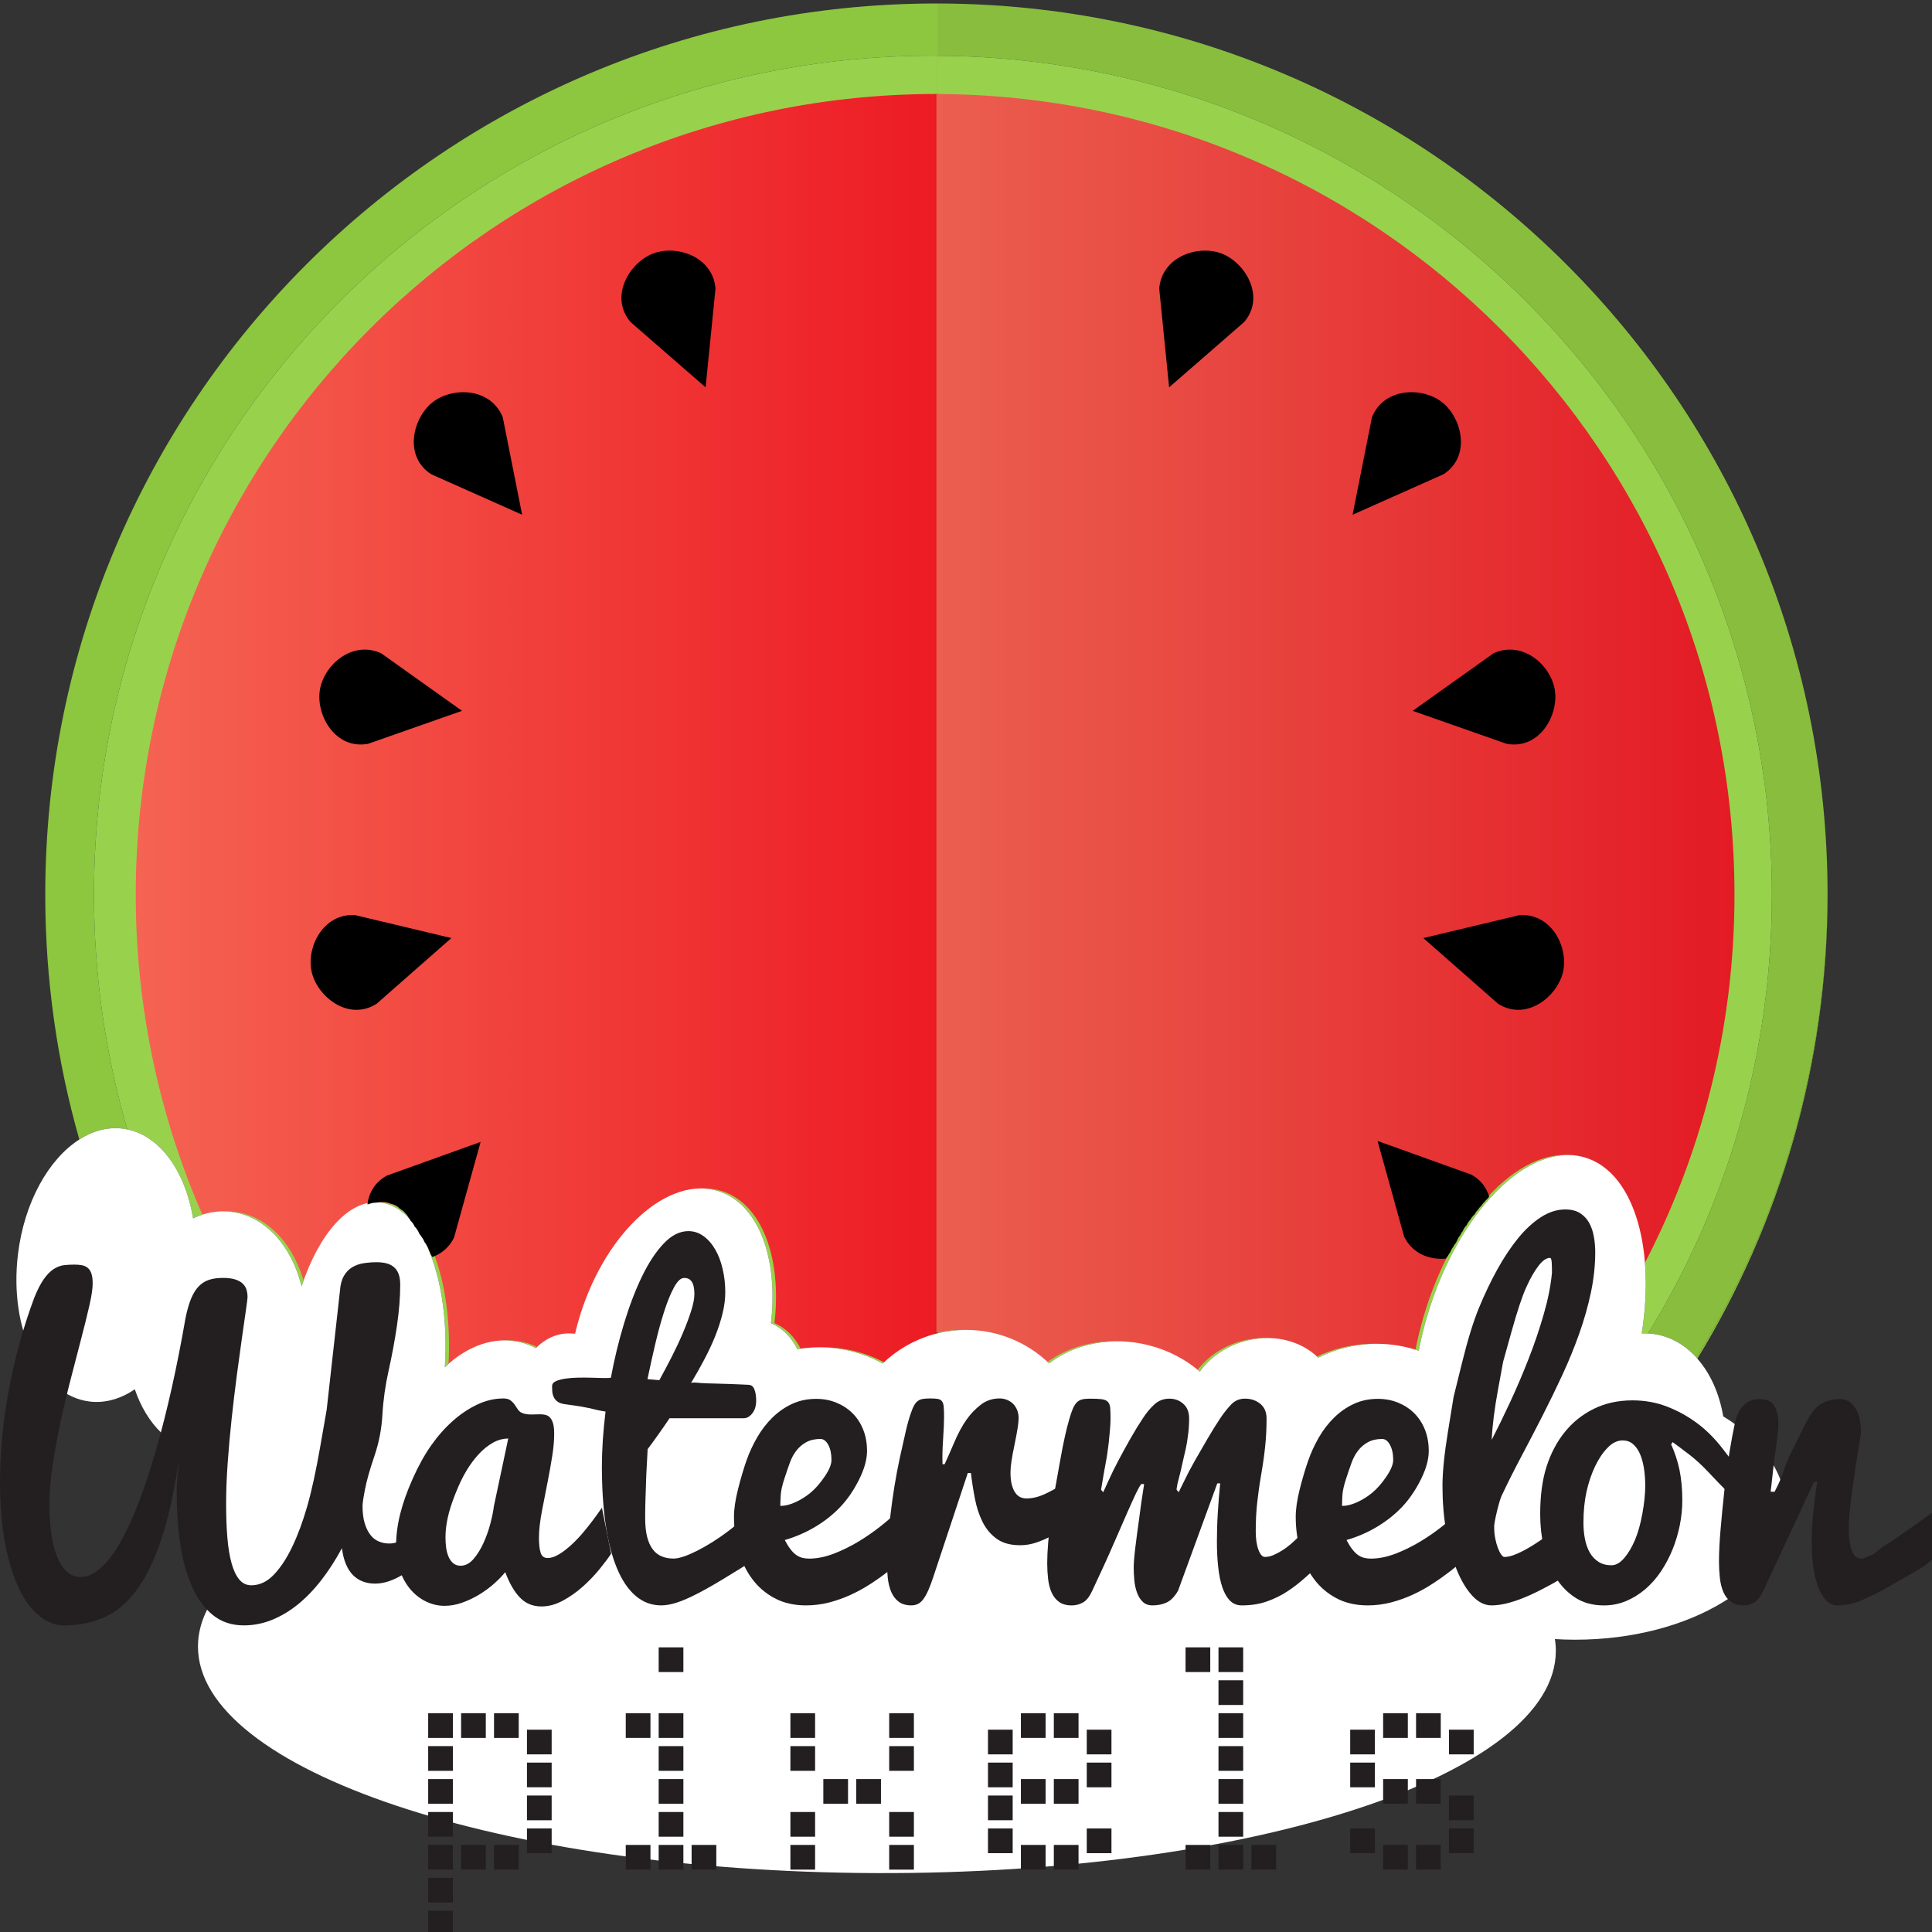 <?xml version="1.0" encoding="utf-8"?>
<!-- Generator: Adobe Illustrator 16.0.0, SVG Export Plug-In . SVG Version: 6.00 Build 0)  -->
<!DOCTYPE svg PUBLIC "-//W3C//DTD SVG 1.1//EN" "http://www.w3.org/Graphics/SVG/1.1/DTD/svg11.dtd">
<svg version="1.1" id="Calque_1" xmlns:x="http://ns.adobe.com/Extensibility/1.0/" xmlns:i="http://ns.adobe.com/AdobeIllustrator/10.0/" xmlns:graph="http://ns.adobe.com/Graphs/1.0/"
	 xmlns="http://www.w3.org/2000/svg" xmlns:xlink="http://www.w3.org/1999/xlink" x="0px" y="0px" width="555px" height="555px"
	 viewBox="0 0 555 555" enable-background="new 0 0 555 555" xml:space="preserve">
<rect x="0" y="0" width="555" height="555" fill="#333333" stroke="none"/>
<g>
	<path fill="#8DC63F" d="M487.604,390.281C511.324,351.456,525,305.826,525,257c0-0.083-0.004-0.167-0.004-0.25
		c-0.047,48.85-13.809,94.479-37.632,133.271C487.443,390.107,487.525,390.191,487.604,390.281z"/>
	<path fill="#8DC63F" d="M35.183,324.198c0.47,0.058,0.934,0.137,1.393,0.23C30.351,303.029,27,280.408,27,257
		C27,123.899,134.898,16,268,16c0.501,0,0.999,0.016,1.5,0.019V1.006C269.333,1.006,269.167,1,269,1C127.613,1,13,115.615,13,257
		c0,24.393,3.414,47.982,9.785,70.331C26.671,324.852,30.9,323.684,35.183,324.198z"/>
	<path fill="#98D24D" d="M268,16C134.898,16,27,123.899,27,257c0,23.408,3.35,46.027,9.574,67.428
		c9.553,1.973,16.654,12.146,18.896,25.551c0.588-0.276,1.182-0.53,1.783-0.752c2.933-1.08,6.017-1.498,9.14-1.123
		c9.788,1.176,17.362,9.783,20.25,21.392c4.956-14.968,13.402-24.819,22.191-24.119c12.24,0.974,20.586,22.046,18.952,47.387
		c6.399-6.149,14.348-9.067,21.908-7.143c1.493,0.383,2.904,0.942,4.236,1.651c2.554-2.636,5.896-4.246,9.566-4.246
		c0.574,0,1.14,0.05,1.697,0.125c0.441-1.881,0.953-3.773,1.557-5.678c7.613-24.027,25.368-39.839,39.652-35.313
		c11.506,3.647,17.247,19.376,15.069,37.911c3.223,1.385,5.908,4.063,7.596,7.505c3.565-0.616,7.279-0.73,11.058-0.263
		c4.87,0.606,9.398,2.131,13.451,4.361c4.002-3.854,8.93-6.747,14.421-8.316V28.555c0.418,0.024,0.84,0.096,1.256,0.217V27
		c0.082,0,0.162,0.003,0.244,0.003V16.02C268.999,16.017,268.501,16,268,16z"/>
	<linearGradient id="SVGID_1_" gradientUnits="userSpaceOnUse" x1="288.256" y1="205.011" x2="288.5" y2="205.011">
		<stop  offset="0" style="stop-color:#ED1B24"/>
		<stop  offset="1" style="stop-color:#F56352"/>
	</linearGradient>
	<path display="none" fill="url(#SVGID_1_)" d="M288.256,27v356.021c0.081-0.02,0.163-0.037,0.244-0.057V27.003
		C288.418,27.003,288.337,27,288.256,27z"/>
	<path opacity="0.2" fill="#231F20" enable-background="new    " d="M524.996,256.75c0-0.083,0.004-0.167,0.004-0.25
		C525,115.392,410.607,1,269.5,1v0.006C410.571,1.276,524.86,115.647,524.996,256.75z"/>
	<path fill="#8DC63F" d="M509,257c0,46.216-13.02,89.387-35.574,126.063c0.685,0.035,1.364,0.1,2.049,0.211
		c4.615,0.759,8.657,3.173,11.893,6.744c23.822-38.789,37.585-84.422,37.632-133.271C524.86,115.647,410.571,1.276,269.5,1.006
		V16.02C401.908,16.828,509,124.401,509,257z"/>
	<path fill="#98D24D" d="M269.5,16.02v10.983v355.965c2.568-0.61,5.244-0.942,8-0.942c9.271,0,17.68,3.664,23.879,9.613
		c7.387-5.66,17.998-7.91,28.688-5.18c5.653,1.441,10.615,4.105,14.602,7.551c2.768-3.814,6.959-6.912,12.104-8.52
		c8.302-2.588,16.758-0.563,21.902,4.521c5.063-2.547,10.772-3.988,16.826-3.988c4.225,0,8.277,0.709,12.066,1.996
		c0.599-3.104,1.346-6.25,2.266-9.42c8.768-30.201,29.069-50.855,45.35-46.132c10.33,2.998,16.55,15.505,17.479,31.956
		c0.327,5.797-0.004,12.081-1.043,18.614c0.603-0.022,1.205-0.013,1.81,0.021C495.98,346.389,509,303.217,509,257
		C509,124.401,401.908,16.828,269.5,16.02z"/>
	<g>
		
			<linearGradient id="SVGID_2_" gradientUnits="userSpaceOnUse" x1="-1605.535" y1="234.455" x2="-1835.535" y2="234.455" gradientTransform="matrix(-1 0 0 -1 -1337.279 444.961)">
			<stop  offset="0" style="stop-color:#F56352"/>
			<stop  offset="1" style="stop-color:#ED1B24"/>
		</linearGradient>
		<path fill="url(#SVGID_2_)" d="M268.5,27.003v355.965c2.568-0.61,5.244-0.942,8-0.942c9.271,0,17.68,3.664,23.879,9.613
			c7.387-5.66,17.998-7.91,28.688-5.18c5.653,1.441,10.615,4.105,14.602,7.551c2.768-3.814,6.959-6.912,12.104-8.52
			c8.302-2.588,16.758-0.563,21.902,4.521c5.063-2.547,10.772-3.988,16.826-3.988c4.225,0,8.277,0.709,12.066,1.996
			c0.599-3.104,1.346-6.25,2.266-9.42c8.768-30.201,29.069-50.855,45.35-46.132c10.33,2.998,16.55,15.505,17.479,31.956
			c16.972-32.066,26.597-68.619,26.597-107.427C498.256,130.057,395.411,27.135,268.5,27.003z"/>
		
			<linearGradient id="SVGID_3_" gradientUnits="userSpaceOnUse" x1="-1041.721" y1="235.079" x2="-811.722" y2="235.079" gradientTransform="matrix(1 0 0 -1 1080.721 444.961)">
			<stop  offset="0.005" style="stop-color:#F56352"/>
			<stop  offset="1" style="stop-color:#ED1B24"/>
		</linearGradient>
		<path fill="url(#SVGID_3_)" d="M39,257c0,32.802,6.881,63.99,19.255,92.227c2.933-1.08,6.017-1.498,9.14-1.121
			c9.788,1.174,17.362,9.783,20.25,21.391c4.956-14.969,13.402-24.819,22.191-24.121c12.24,0.977,20.586,22.048,18.952,47.389
			c6.399-6.15,14.348-9.068,21.908-7.143c1.493,0.383,2.904,0.943,4.236,1.652c2.554-2.637,5.896-4.248,9.566-4.248
			c0.574,0,1.14,0.051,1.697,0.127c0.441-1.883,0.953-3.774,1.557-5.678c7.614-24.029,25.368-39.84,39.652-35.313
			c11.506,3.646,17.247,19.376,15.069,37.912c3.223,1.384,5.908,4.062,7.596,7.504c3.565-0.616,7.279-0.73,11.058-0.262
			c4.87,0.605,9.398,2.129,13.451,4.36c4.002-3.854,8.93-6.747,14.421-8.315V27C141.975,27,39,129.975,39,257z"/>
	</g>
	<g opacity="0.1">
		<path opacity="0.5" fill="#231F20" enable-background="new    " d="M269.5,1.006V16.02C401.908,16.828,509,124.401,509,257
			c0,46.216-13.02,89.387-35.574,126.063c0.685,0.035,1.364,0.1,2.049,0.211c4.615,0.759,8.657,3.173,11.893,6.744
			c23.822-38.789,37.585-84.422,37.632-133.271C524.86,115.647,410.571,1.276,269.5,1.006z"/>
		<path opacity="0.5" fill="#231F20" enable-background="new    " d="M268.5,27.003v355.965c2.568-0.61,5.244-0.942,8-0.942
			c9.271,0,17.68,3.664,23.879,9.613c7.387-5.66,17.998-7.91,28.688-5.18c5.653,1.441,10.615,4.105,14.602,7.551
			c2.768-3.814,6.959-6.912,12.104-8.52c8.302-2.588,16.758-0.563,21.902,4.521c5.063-2.547,10.772-3.988,16.826-3.988
			c4.225,0,8.277,0.709,12.066,1.996c0.599-3.104,1.346-6.25,2.266-9.42c8.768-30.201,29.069-50.855,45.35-46.132
			c10.33,2.998,16.55,15.505,17.479,31.956c16.972-32.066,26.597-68.619,26.597-107.427
			C498.256,130.057,395.411,27.135,268.5,27.003z"/>
	</g>
	<path fill="#FFFFFF" d="M487.364,390.021c-3.232-3.572-7.274-5.986-11.893-6.744c-0.685-0.112-1.364-0.176-2.049-0.213
		c-0.604-0.032-1.207-0.047-1.81-0.021c1.039-6.535,1.37-12.819,1.043-18.616c-0.933-16.451-7.147-28.957-17.479-31.955
		c-16.277-4.728-36.583,15.93-45.35,46.131c-0.92,3.17-1.667,6.315-2.267,9.42c-3.789-1.287-7.845-1.996-12.066-1.996
		c-6.055,0-11.766,1.441-16.825,3.988c-5.146-5.088-13.604-7.109-21.901-4.521c-5.146,1.604-9.341,4.702-12.105,8.52
		c-3.982-3.443-8.944-6.105-14.6-7.551c-10.688-2.73-21.303-0.48-28.688,5.18c-6.199-5.949-14.606-9.613-23.88-9.613
		c-2.755,0-5.432,0.332-7.999,0.943c-0.081,0.02-0.163,0.036-0.244,0.057c-0.422,0.104-0.84,0.218-1.256,0.337
		c-5.491,1.569-10.419,4.463-14.421,8.315c-4.053-2.23-8.581-3.755-13.451-4.361c-3.777-0.471-7.492-0.354-11.058,0.265
		c-1.688-3.444-4.373-6.12-7.596-7.506c2.178-18.534-3.563-34.265-15.069-37.91c-14.285-4.526-32.038,11.281-39.652,35.312
		c-0.604,1.901-1.114,3.797-1.557,5.679c-0.558-0.074-1.123-0.126-1.697-0.126c-3.67,0-7.013,1.611-9.566,4.246
		c-1.332-0.709-2.743-1.271-4.236-1.649c-7.562-1.93-15.509,0.988-21.908,7.142c1.635-25.342-6.712-46.414-18.952-47.388
		c-8.79-0.7-17.235,9.151-22.191,24.121c-2.888-11.606-10.462-20.218-20.25-21.394c-3.124-0.375-6.207,0.043-9.14,1.123
		c-0.603,0.222-1.195,0.478-1.783,0.752c-2.243-13.402-9.345-23.577-18.896-25.551c-0.458-0.095-0.923-0.174-1.393-0.229
		c-4.282-0.517-8.512,0.651-12.396,3.136c-8.802,5.621-15.826,18.008-17.632,33.024c-2.602,21.651,6.624,40.566,20.606,42.248
		c4.494,0.54,8.93-0.772,12.97-3.516c3.387,10.012,10.45,17.212,19.341,18.28c0.153,0.02,0.307,0.022,0.458,0.039
		c-0.165,0.561-0.32,1.127-0.467,1.698c-3.583,14.062-0.373,27.712,7.267,35.086c-5.47,5.913-8.433,12.195-8.457,18.717
		c-0.121,35.601,87.1,64.776,194.813,65.158c107.708,0.383,195.132-28.174,195.253-63.775c0.006-1.156-0.088-2.307-0.266-3.446
		c1.918,0.114,3.858,0.178,5.824,0.178c33.414,0,60.5-16.789,60.5-37.5c0-10.433-6.876-19.862-17.966-26.661
		c-1.111-6.581-3.718-12.36-7.432-16.582C487.525,390.191,487.443,390.107,487.364,390.021z"/>
	<path fill="#231F20" d="M268,27"/>
</g>
<g>
	<g>
		<path d="M181.11,92.49l21.583,18.779l2.85-28.404c-0.803-9.229-11.291-12.662-18.045-9.991
			C180.756,75.531,174.985,85.224,181.11,92.49z"/>
		<path d="M105.747,213.672l26.975-9.473l-23.247-16.546c-8.438-3.825-16.617,3.582-17.618,10.757
			C90.815,205.604,96.405,215.401,105.747,213.672z"/>
		<path d="M108.192,288.348l21.475-18.875l-27.768-6.619c-9.244-0.432-14.052,9.501-12.314,16.552
			C91.332,286.443,100.177,293.447,108.192,288.348z"/>
		<path d="M123.862,136.229l26.13,11.64l-5.568-28.018c-3.486-8.577-14.531-8.78-20.208-4.253
			C118.555,120.119,115.889,131.076,123.862,136.229z"/>
		<path d="M111.145,337.706c-3.498,1.908-5.188,4.98-5.593,8.266c0.115-0.026,0.247-0.029,0.367-0.048
			c0.6-0.277,1.3-0.438,2.102-0.445c0.198-0.026,0.396-0.053,0.605-0.063c0.395-0.097,0.818-0.15,1.279-0.15
			c0.862,0,1.605,0.183,2.236,0.492c1.075,0.167,1.918,0.645,2.555,1.302c0.163,0.104,0.31,0.228,0.458,0.35
			c0.488,0.285,0.917,0.635,1.251,1.06c0.395,0.372,0.718,0.807,0.962,1.287c0.244,0.288,0.442,0.607,0.611,0.944
			c0.502,0.467,0.882,1.037,1.142,1.664c0.222,0.213,0.429,0.438,0.599,0.69c0.307,0.402,0.546,0.853,0.719,1.332
			c0.031,0.05,0.064,0.099,0.094,0.148c0.253,0.271,0.47,0.569,0.652,0.892c0.333,0.416,0.592,0.886,0.774,1.388
			c0.236,0.279,0.451,0.574,0.613,0.902c0.298,0.429,0.499,0.914,0.652,1.416c0.134,0.253,0.249,0.518,0.339,0.792
			c0.109,0.193,0.209,0.395,0.288,0.604c0.131,0.183,0.25,0.369,0.355,0.566c2.545-0.915,4.795-2.679,6.213-5.542l7.648-27.519
			L111.145,337.706z"/>
		<path display="none" d="M157.593,382.117l23.319-16.568l0.06,28.561c-1.698,9.088-12.473,11.49-18.926,8.174
			C155.579,398.979,150.794,388.766,157.593,382.117z"/>
		<path d="M423.604,348.822c0.229-0.443,0.522-0.854,0.887-1.207c0.045-0.053,0.084-0.107,0.131-0.16
			c0.227-0.365,0.501-0.701,0.827-0.994c0.042-0.046,0.079-0.096,0.124-0.138c0.247-0.395,0.527-0.767,0.894-1.069
			c0.233-0.32,0.506-0.613,0.819-0.867c0.147-0.224,0.318-0.432,0.508-0.623c-0.743-2.529-2.347-4.812-5.146-6.336l-26.922-9.671
			l7.647,27.517c2.437,4.918,7.297,6.685,11.961,6.291c0.161-0.272,0.354-0.526,0.588-0.755c0.153-0.348,0.37-0.657,0.608-0.953
			c0.039-0.076,0.076-0.152,0.119-0.226c0.182-0.485,0.425-0.943,0.748-1.349c0.188-0.393,0.42-0.765,0.713-1.091
			c0.054-0.08,0.108-0.158,0.166-0.236c0.094-0.232,0.201-0.462,0.328-0.679c0.203-0.488,0.453-0.955,0.804-1.352
			c0.206-0.455,0.46-0.888,0.794-1.262c0.25-0.64,0.626-1.225,1.124-1.7c0.233-0.589,0.591-1.114,1.039-1.563
			c0.202-0.39,0.456-0.749,0.76-1.068C423.263,349.146,423.436,348.986,423.604,348.822z"/>
	</g>
</g>
<g>
	<g>
		<path d="M432.795,213.672l-26.977-9.472l23.249-16.546c8.438-3.825,16.615,3.582,17.615,10.757
			C447.727,205.604,442.137,215.401,432.795,213.672z"/>
		<path d="M430.35,288.348l-21.475-18.875l27.768-6.619c9.244-0.432,14.054,9.501,12.313,16.552
			C447.21,286.443,438.364,293.447,430.35,288.348z"/>
		<path d="M414.68,136.229l-26.129,11.64l5.566-28.018c3.484-8.577,14.531-8.78,20.208-4.253
			C419.986,120.119,422.651,131.076,414.68,136.229z"/>
		<path display="none" d="M427.114,337.426l-26.923-9.672l7.647,27.518c4.104,8.295,15.125,7.684,20.438,2.746
			C433.602,353.096,435.442,341.969,427.114,337.426z"/>
		<path display="none" d="M380.948,382.117l-23.318-16.568l-0.062,28.561c1.697,9.088,12.475,11.49,18.927,8.174
			C382.963,398.979,387.747,388.766,380.948,382.117z"/>
		<path d="M357.432,92.49l-21.582,18.779L333,82.865c0.803-9.229,11.289-12.662,18.045-9.991
			C357.784,75.531,363.557,85.224,357.432,92.49z"/>
	</g>
</g>
<g>
	<path fill="#231F20" d="M26.622,368.757c0,1.386-0.301,3.427-0.91,6.127c-0.614,2.704-1.377,5.828-2.303,9.358
		c-0.928,3.537-1.928,7.379-2.992,11.525c-1.076,4.143-2.075,8.353-2.999,12.618c-0.922,4.269-1.692,8.468-2.297,12.588
		c-0.614,4.126-0.919,7.958-0.919,11.494c0,2.887,0.174,5.578,0.523,8.077c0.349,2.501,0.898,4.676,1.635,6.524
		c0.746,1.849,1.667,3.296,2.778,4.355c1.107,1.062,2.423,1.588,3.939,1.588c1.516,0,2.988-0.49,4.407-1.469
		c1.431-0.977,2.806-2.316,4.136-4.025c1.338-1.707,2.612-3.739,3.832-6.097c1.227-2.358,2.399-4.913,3.528-7.659
		c1.127-2.745,2.191-5.633,3.191-8.666c0.999-3.027,1.942-6.089,2.828-9.179c3.105-10.902,5.867-23.289,8.275-37.158
		c0.442-2.238,0.971-4.108,1.589-5.615c0.612-1.498,1.352-2.705,2.21-3.6c0.856-0.895,1.854-1.523,2.99-1.892
		c1.139-0.364,2.447-0.548,3.945-0.548c1.407,0,2.567,0.137,3.476,0.421c0.902,0.276,1.627,0.657,2.162,1.14
		c0.533,0.479,0.914,1.061,1.137,1.737c0.225,0.683,0.33,1.44,0.33,2.28c0,0.277-0.146,1.451-0.439,3.507
		c-0.298,2.063-0.678,4.702-1.138,7.922c-0.463,3.223-0.962,6.866-1.498,10.946c-0.54,4.076-1.039,8.27-1.501,12.566
		c-0.46,4.299-0.842,8.55-1.139,12.748c-0.294,4.197-0.442,8.059-0.442,11.578c0,3.599,0.125,6.852,0.36,9.748
		c0.237,2.895,0.646,5.37,1.218,7.411c0.567,2.036,1.312,3.601,2.233,4.675c0.918,1.083,2.067,1.622,3.428,1.622
		c2.355,0,4.497-1.003,6.43-2.997c1.931-2.007,3.701-4.666,5.3-8.016c1.607-3.334,3.039-7.204,4.309-11.607
		c1.271-4.396,2.526-10.134,3.758-17.213c1.237-7.079,1.854-10.611,1.853-10.606c0,0,0.431-3.854,1.29-11.564
		c0.862-7.714,1.454-12.998,1.774-15.861c0.318-2.856,0.571-5.103,0.748-6.725c0.124-1.769,0.501-3.188,1.117-4.265
		c0.623-1.072,1.417-1.904,2.385-2.494c0.965-0.588,2.063-0.979,3.287-1.168c1.228-0.19,2.482-0.291,3.768-0.291
		c1.01,0,1.922,0.104,2.744,0.307c0.818,0.199,1.538,0.553,2.141,1.046c0.61,0.493,1.07,1.153,1.389,1.979
		c0.32,0.826,0.483,1.881,0.483,3.162c0,3.553-0.315,7.461-0.938,11.729c-0.629,4.266-1.424,8.55-2.381,12.851
		c-0.962,4.301-1.558,8.521-1.793,12.668c-0.229,4.144-0.998,8.137-2.318,11.985c-1.313,3.849-2.202,7.004-2.679,9.463
		c-0.479,2.464-0.716,4.087-0.716,4.87c0,1.915,0.206,3.554,0.614,4.896c0.4,1.354,0.946,2.471,1.631,3.353
		c0.687,0.888,1.496,1.527,2.445,1.916c0.941,0.396,1.949,0.585,3.021,0.585c1.074,0,2.17-0.268,3.3-0.805
		c1.126-0.542,2.208-1.288,3.244-2.252c1.035-0.96,1.99-2.109,2.854-3.451c0.875-1.338,1.608-2.829,2.192-4.466l0.944,12.313
		c-2.735,3.155-5.561,5.645-8.458,7.459c-2.909,1.814-5.633,2.721-8.182,2.721c-1.229,0-2.366-0.188-3.441-0.582
		c-1.067-0.384-2.019-0.992-2.847-1.802c-0.827-0.819-1.523-1.88-2.076-3.176c-0.546-1.3-0.937-2.837-1.161-4.62
		c-1.841,3.407-3.82,6.479-5.937,9.196c-2.119,2.73-4.37,5.053-6.741,6.978c-2.376,1.92-4.867,3.397-7.461,4.441
		c-2.602,1.043-5.283,1.563-8.042,1.563c-3.5,0-6.478-1.001-8.93-2.995c-2.446-2.006-4.439-4.72-5.969-8.158
		c-1.526-3.441-2.642-7.479-3.345-12.123c-0.7-4.641-1.047-9.578-1.047-14.813c0-1.921,0.092-3.725,0.277-5.396
		c0.185-1.686,0.33-3.185,0.447-4.502c-1.337,9.118-3.008,16.745-5.022,22.884c-2.019,6.146-4.385,11.071-7.103,14.795
		c-2.722,3.719-5.823,6.362-9.316,7.945c-3.498,1.579-7.371,2.367-11.621,2.367c-2.444,0-4.771-0.867-6.992-2.612
		c-2.22-1.737-4.171-4.324-5.855-7.763c-1.681-3.438-3.033-7.75-4.047-12.928C0.51,438.447,0,432.401,0,425.482
		c0-4.24,0.224-8.591,0.666-13.049c0.439-4.46,1.082-8.928,1.915-13.406c0.832-4.479,1.855-8.922,3.078-13.316
		c1.218-4.402,2.604-8.679,4.156-12.841c0.925-2.316,1.851-4.13,2.777-5.429c0.924-1.299,1.863-2.262,2.828-2.879
		c0.961-0.621,1.933-0.992,2.907-1.111c0.982-0.115,1.972-0.176,2.97-0.176c0.815,0,1.556,0.061,2.221,0.176
		c0.665,0.126,1.23,0.38,1.69,0.768c0.461,0.387,0.814,0.934,1.055,1.645C26.505,366.575,26.622,367.54,26.622,368.757z"/>
	<path fill="#231F20" d="M175.564,446.313c-0.852,1.293-1.994,2.81-3.413,4.548c-1.423,1.737-3.025,3.397-4.798,4.975
		c-1.774,1.574-3.687,2.918-5.716,4.006c-2.035,1.094-4.066,1.636-6.1,1.636c-2.458,0-4.51-0.839-6.146-2.521
		c-1.64-1.679-3.057-4.129-4.25-7.328c-0.898,1.104-1.995,2.232-3.299,3.381c-1.306,1.146-2.735,2.188-4.278,3.122
		c-1.547,0.924-3.161,1.683-4.84,2.276c-1.679,0.597-3.354,0.892-5.03,0.892c-1.774,0-3.504-0.393-5.182-1.179
		c-1.69-0.785-3.175-1.916-4.467-3.387c-1.297-1.475-2.33-3.271-3.109-5.386c-0.775-2.123-1.163-4.512-1.163-7.176
		c0-2.989,0.394-6.058,1.172-9.205c0.777-3.148,1.987-6.558,3.628-10.222c1.63-3.67,3.396-6.837,5.271-9.509
		c1.876-2.667,3.931-5.002,6.165-6.992c2.231-1.991,4.586-3.575,7.063-4.75c2.472-1.176,4.99-1.764,7.562-1.764
		c0.857,0,1.524,0.18,2.008,0.545c0.48,0.361,0.882,0.772,1.199,1.24c0.313,0.469,0.624,0.919,0.921,1.364
		c0.294,0.44,0.67,0.768,1.118,0.968c0.439,0.206,0.896,0.337,1.363,0.396c0.466,0.061,0.943,0.093,1.428,0.093
		c0.409,0,0.825-0.011,1.251-0.032c0.426-0.021,0.849-0.027,1.255-0.027c0.558,0,1.079,0.063,1.563,0.185
		c0.489,0.117,0.917,0.383,1.29,0.784c0.368,0.406,0.655,0.971,0.858,1.7c0.206,0.728,0.308,1.718,0.308,2.969
		c0,1.912-0.188,4.032-0.561,6.363c-0.369,2.333-0.791,4.717-1.27,7.161c-0.478,2.446-1.02,5.233-1.633,8.362
		c-0.609,3.132-0.91,5.771-0.91,7.913c0,1.833,0.151,3.269,0.473,4.3c0.307,1.03,0.984,1.55,2.016,1.55
		c0.782,0,1.599-0.204,2.446-0.626c0.853-0.42,1.711-0.958,2.581-1.637c0.87-0.675,1.739-1.438,2.604-2.286
		c0.87-0.854,1.696-1.733,2.469-2.646c1.81-2.144,3.643-4.559,5.495-7.254L175.564,446.313z M127.972,441.614
		c0,1.023,0.063,2.028,0.194,2.997c0.133,0.972,0.366,1.833,0.694,2.597c0.329,0.766,0.776,1.383,1.335,1.859
		c0.554,0.469,1.258,0.713,2.108,0.713c1.371,0,2.613-0.646,3.729-1.938c1.104-1.284,2.069-2.837,2.886-4.648
		c0.812-1.807,1.477-3.682,1.976-5.614c0.5-1.933,0.824-3.544,0.971-4.834l4.138-19.499c-1.517,0-2.997,0.402-4.442,1.219
		c-1.437,0.813-2.798,1.914-4.074,3.302c-1.277,1.389-2.447,2.974-3.521,4.758c-1.069,1.781-2.127,3.984-3.157,6.604
		c-1.039,2.611-1.771,4.914-2.195,6.896C128.188,438.003,127.972,439.864,127.972,441.614z"/>
	<path fill="#231F20" d="M217.228,447.736c-3.554,2.24-6.725,4.204-9.499,5.88c-2.777,1.686-5.246,3.082-7.417,4.198
		c-2.167,1.119-4.086,1.963-5.772,2.521c-1.689,0.556-3.219,0.839-4.586,0.839c-2.796,0-5.257-0.921-7.395-2.766
		c-2.131-1.837-3.915-4.483-5.347-7.946c-1.44-3.458-2.517-7.646-3.232-12.563c-0.718-4.919-1.075-10.461-1.075-16.618
		c0-2.398,0.094-4.959,0.271-7.681c0.184-2.721,0.442-5.416,0.778-8.102c-1.124-0.18-1.989-0.343-2.603-0.494
		c-0.611-0.157-1.265-0.316-1.955-0.475c-0.688-0.152-1.565-0.317-2.627-0.498c-1.058-0.176-2.594-0.397-4.607-0.669
		c-0.888-0.134-1.578-0.39-2.062-0.765c-0.491-0.381-0.839-0.824-1.063-1.339c-0.225-0.516-0.354-1.045-0.392-1.604
		c-0.039-0.559-0.052-1.036-0.052-1.438c0-0.629,0.361-1.111,1.083-1.445c0.729-0.328,1.654-0.579,2.79-0.743
		c1.133-0.166,2.375-0.257,3.737-0.279c1.353-0.021,2.652-0.011,3.897,0.029c1.249,0.041,2.358,0.073,3.35,0.088
		c0.981,0.022,1.666-0.006,2.038-0.088c0.995-5.384,2.262-10.595,3.791-15.64c1.535-5.049,3.251-9.537,5.15-13.463
		c1.898-3.93,3.979-7.078,6.229-9.451c2.251-2.375,4.614-3.563,7.09-3.563c1.592,0,3.042,0.482,4.354,1.439
		c1.315,0.957,2.436,2.236,3.36,3.838c0.928,1.594,1.637,3.466,2.133,5.601c0.505,2.14,0.752,4.365,0.752,6.688
		c0,1.912-0.256,3.941-0.777,6.07c-0.521,2.135-1.221,4.305-2.106,6.516c-0.89,2.214-1.938,4.447-3.137,6.718
		c-1.198,2.272-2.469,4.522-3.806,6.751c0.337-0.134,0.891-0.157,1.675-0.08c0.776,0.082,1.671,0.145,2.691,0.178
		c1.017,0.024,2.115,0.059,3.298,0.092c1.182,0.029,2.329,0.069,3.441,0.105c1.106,0.041,2.139,0.079,3.104,0.122
		c0.962,0.04,1.759,0.078,2.388,0.115c0.738,0.048,1.277,0.492,1.607,1.343c0.329,0.843,0.498,1.908,0.498,3.203
		c0,1.491-0.368,2.71-1.106,3.646c-0.745,0.938-1.556,1.404-2.447,1.404h-21.324c-1.077,1.604-2.165,3.176-3.26,4.711
		c-1.095,1.541-2.107,2.934-3.039,4.172c-0.148,2.477-0.278,4.919-0.386,7.313c-0.037,1.048-0.074,2.11-0.109,3.213
		c-0.044,1.104-0.076,2.191-0.113,3.271c-0.037,1.082-0.066,2.122-0.082,3.121c-0.02,1.002-0.024,1.922-0.024,2.763
		c0,2.157,0.183,3.977,0.551,5.457c0.377,1.479,0.912,2.688,1.618,3.629c0.705,0.939,1.567,1.62,2.589,2.04
		c1.019,0.419,2.162,0.628,3.424,0.628c0.777,0,1.749-0.198,2.919-0.599c1.162-0.397,2.437-0.948,3.827-1.646
		c1.39-0.702,2.848-1.536,4.383-2.491c1.536-0.962,3.059-2.013,4.558-3.151c1.502-1.139,2.934-2.344,4.307-3.603
		c1.366-1.256,2.609-2.545,3.717-3.867L217.228,447.736L217.228,447.736z M199.475,371.77c0-0.438-0.023-0.922-0.081-1.461
		c-0.061-0.537-0.174-1.05-0.36-1.524c-0.187-0.478-0.474-0.875-0.868-1.193c-0.389-0.317-0.936-0.476-1.642-0.476
		c-0.964,0-1.938,0.91-2.921,2.736c-0.987,1.823-1.933,4.157-2.843,6.996c-0.907,2.844-1.763,5.965-2.56,9.383
		c-0.799,3.412-1.533,6.729-2.2,9.945c0.561,0.059,1.115,0.11,1.672,0.153c0.556,0.049,1.13,0.099,1.728,0.153
		c1.112-2.01,2.271-4.191,3.479-6.547c1.203-2.352,2.289-4.664,3.256-6.936c0.966-2.271,1.771-4.396,2.391-6.373
		C199.159,374.656,199.475,373.037,199.475,371.77z"/>
	<path fill="#231F20" d="M231.571,461.176c-3.458,0-6.479-0.691-9.069-2.075c-2.589-1.388-4.749-3.243-6.475-5.589
		c-1.728-2.341-3.021-5.048-3.887-8.123c-0.862-3.065-1.291-6.3-1.291-9.677c0-2.209,0.385-4.844,1.156-7.901
		c0.77-3.063,1.577-5.771,2.398-8.142c0.829-2.37,1.869-4.626,3.121-6.779c1.248-2.148,2.707-4.047,4.386-5.688
		c1.678-1.638,3.55-2.938,5.628-3.904c2.079-0.969,4.392-1.452,6.923-1.452c2.076,0,4.001,0.359,5.772,1.081
		c1.775,0.718,3.323,1.727,4.642,3.021c1.312,1.3,2.342,2.87,3.078,4.706c0.743,1.835,1.116,3.896,1.116,6.166
		c0,2.429-0.757,5.147-2.26,8.156c-1.495,3.016-3.247,5.594-5.252,7.741c-1.997,2.151-4.377,4.067-7.142,5.751
		c-2.763,1.681-5.751,2.993-8.978,3.932c0.555,1.055,1.107,1.936,1.646,2.639c0.532,0.704,1.079,1.256,1.641,1.642
		c0.55,0.396,1.146,0.666,1.75,0.827c0.613,0.152,1.271,0.229,1.976,0.229c2.225,0,4.56-0.468,7.022-1.4
		c2.459-0.945,4.854-2.117,7.179-3.523c2.328-1.405,4.535-2.945,6.602-4.605c2.074-1.657,3.833-3.233,5.276-4.721l7.158,7.858
		c-3.263,3.748-6.716,7.063-10.38,9.95c-1.59,1.231-3.298,2.448-5.133,3.64c-1.828,1.198-3.749,2.261-5.767,3.186
		c-2.015,0.928-4.104,1.666-6.265,2.229C235.976,460.898,233.789,461.176,231.571,461.176z M224.162,432.602
		c1.336,0,2.796-0.357,4.368-1.083c1.58-0.723,3.046-1.65,4.403-2.783c1.353-1.135,2.677-2.662,3.977-4.577
		c1.303-1.92,1.945-3.502,1.945-4.751c0-1.759-0.3-3.206-0.915-4.342c-0.613-1.135-1.36-1.7-2.251-1.7
		c-1.601,0-2.962,0.313-4.096,0.94c-1.129,0.622-2.076,1.435-2.838,2.434c-0.763,0.998-1.376,2.13-1.838,3.398
		c-0.463,1.273-1.003,2.849-1.617,4.724c-0.61,1.876-0.952,3.42-1.024,4.637C224.201,430.705,224.162,431.741,224.162,432.602z"/>
	<path fill="#231F20" d="M254.779,448.638c0-1.759,0.092-3.812,0.277-6.148c0.188-2.339,0.437-4.812,0.754-7.41
		c0.311-2.599,0.678-5.247,1.106-7.945c0.427-2.699,0.974-5.578,1.637-8.642c0.667-3.06,1.241-5.604,1.718-7.646
		c0.478-2.038,0.962-3.717,1.446-5.036c0.288-0.879,0.591-1.584,0.89-2.104c0.292-0.521,0.634-0.933,1.025-1.229
		c0.386-0.302,0.869-0.499,1.442-0.604c0.563-0.096,1.28-0.146,2.132-0.146c0.961,0,1.71,0.051,2.248,0.146
		c0.536,0.104,0.935,0.345,1.188,0.724c0.259,0.378,0.422,0.932,0.473,1.646c0.062,0.722,0.085,1.701,0.085,2.939
		c0,1.479-0.097,3.579-0.278,6.297c-0.187,2.72-0.243,5.103-0.166,7.141h0.607c0.739-1.596,1.666-3.696,2.777-6.297
		c1.108-2.603,2.277-4.758,3.49-6.479c1.222-1.723,2.61-3.168,4.168-4.35c1.547-1.179,3.345-1.77,5.381-1.77
		c0.691,0,1.384,0.129,2.042,0.386c0.668,0.266,1.256,0.63,1.751,1.109c0.503,0.48,0.896,1.071,1.193,1.771
		c0.298,0.7,0.452,1.491,0.452,2.37c0,0.679-0.094,1.632-0.277,2.85c-0.193,1.223-0.486,2.813-0.891,4.771
		c-0.418,1.961-0.709,3.565-0.891,4.827c-0.188,1.262-0.277,2.313-0.277,3.151c0,1.438,0.13,2.641,0.392,3.599
		c0.256,0.964,0.597,1.73,1.024,2.31c0.422,0.58,0.898,0.99,1.441,1.229c0.533,0.241,1.088,0.363,1.688,0.363
		c1.667,0,3.39-0.398,5.159-1.2c1.771-0.8,3.397-1.699,4.887-2.702c1.729-1.157,3.432-2.478,5.103-3.958l-0.829,14.034
		c-0.964,0.685-2.061,1.438-3.279,2.279c-1.221,0.844-2.524,1.632-3.906,2.371c-1.389,0.74-2.828,1.354-4.332,1.857
		c-1.496,0.503-3.016,0.753-4.575,0.753c-2.771,0-5.008-0.614-6.707-1.831c-1.7-1.221-3.058-2.819-4.057-4.798
		c-0.995-1.979-1.739-4.199-2.214-6.66c-0.479-2.458-0.872-4.949-1.166-7.469h-0.891l-9.933,29.934
		c-0.517,1.561-1.008,2.852-1.465,3.87c-0.462,1.016-0.936,1.854-1.415,2.49c-0.482,0.641-0.997,1.091-1.56,1.348
		c-0.554,0.26-1.158,0.395-1.829,0.395c-1.515,0-2.733-0.351-3.657-1.055c-0.929-0.697-1.639-1.64-2.14-2.813
		c-0.491-1.187-0.829-2.522-0.995-4.021C254.87,451.785,254.779,450.234,254.779,448.638z"/>
	<path fill="#231F20" d="M325.674,450.285c0-0.521,0.036-1.271,0.104-2.229c0.082-0.963,0.188-2.065,0.338-3.315
		c0.148-1.236,0.311-2.557,0.502-3.941c0.191-1.389,0.367-2.763,0.563-4.121c0.398-3.219,0.898-6.672,1.489-10.368h-0.832
		c-0.442,0.604-0.953,1.51-1.524,2.716c-0.575,1.212-1.379,2.979-2.409,5.313c-1.041,2.339-2.362,5.36-3.972,9.088
		c-1.608,3.719-3.687,8.282-6.234,13.672c-0.741,1.594-1.602,2.672-2.583,3.232c-0.978,0.563-2.063,0.847-3.245,0.847
		c-1.516,0-2.732-0.34-3.665-1.021c-0.922-0.68-1.63-1.592-2.14-2.733c-0.49-1.146-0.827-2.446-0.988-3.903
		c-0.166-1.453-0.25-2.957-0.25-4.513c0-1.646,0.092-3.604,0.273-5.854c0.188-2.255,0.432-4.632,0.724-7.122
		c0.292-2.501,0.726-5.353,1.305-8.546c0.565-3.206,1.074-5.995,1.501-8.379c0.419-2.38,0.857-4.56,1.297-6.538
		c0.446-1.978,0.852-3.592,1.229-4.844c0.366-1.291,0.715-2.322,1.045-3.087c0.337-0.77,0.714-1.359,1.139-1.787
		c0.429-0.423,0.938-0.705,1.527-0.849c0.591-0.143,1.349-0.21,2.272-0.21c1.411,0,2.504,0.05,3.301,0.146
		c0.798,0.1,1.388,0.345,1.778,0.726c0.38,0.388,0.611,0.943,0.692,1.666c0.07,0.729,0.107,1.718,0.107,2.967
		c0,0.688-0.028,1.478-0.082,2.366c-0.053,0.887-0.142,1.839-0.254,2.849c-0.07,1.009-0.188,2.035-0.328,3.082
		c-0.264,2.021-0.408,3.067-0.449,3.146c-0.514,2.748-1.049,5.813-1.607,9.206l0.613,0.729c0.074-0.122,0.563-1.19,1.473-3.211
		c0.902-2.019,1.887-4.02,2.939-5.994c1.052-1.977,2.184-4.047,3.408-6.205c1.224-2.159,2.389-4.068,3.498-5.727
		c1.067-1.651,2.209-3.025,3.404-4.113c1.2-1.093,2.643-1.633,4.301-1.633c1.557,0,2.892,0.49,3.994,1.482
		c1.114,0.985,1.667,2.387,1.667,4.201c0,1.576-0.094,3.07-0.276,4.479c-0.225,1.817-0.449,3.19-0.666,4.118
		c-0.254,1.052-0.555,2.34-0.893,3.874c-0.254,1.334-0.716,3.251-1.382,5.757c-0.106,0.401-0.228,0.986-0.34,1.757
		c-0.029,0.235-0.049,0.398-0.049,0.48l0.603,0.729c0.083-0.122,0.6-1.186,1.563-3.182c0.959-1.999,1.998-3.982,3.134-5.964
		c1.129-1.979,2.329-4.055,3.604-6.236c1.271-2.186,2.467-4.1,3.572-5.755c1.074-1.61,2.146-2.975,3.227-4.088
		c1.063-1.108,2.381-1.66,3.935-1.66c1.739,0,3.207,0.492,4.408,1.484c1.204,0.985,1.807,2.387,1.807,4.201
		c0,2.787-0.128,5.432-0.392,7.937c-0.256,2.5-0.646,5.267-1.168,8.293c-0.521,3.027-0.9,5.783-1.166,8.27
		c-0.258,2.481-0.383,5.116-0.383,7.896c0,2.182,0.26,3.964,0.771,5.33c0.521,1.376,1.146,2.063,1.883,2.063
		c0.784,0,1.598-0.183,2.447-0.545c0.854-0.367,1.723-0.832,2.605-1.396c0.892-0.563,1.757-1.221,2.61-1.968
		c0.843-0.745,1.661-1.522,2.437-2.327c1.813-1.855,3.607-3.964,5.381-6.298l0.949,14.223c-1.629,1.354-3.256,2.765-4.858,4.224
		c-1.606,1.455-3.313,2.777-5.103,3.958c-1.795,1.188-3.77,2.152-5.905,2.906c-2.146,0.765-4.567,1.141-7.271,1.141
		c-1.328,0-2.449-0.459-3.354-1.376c-0.912-0.923-1.637-2.207-2.198-3.852c-0.555-1.649-0.942-3.591-1.182-5.829
		c-0.245-2.229-0.367-4.657-0.367-7.279c0-2.547,0.073-5.24,0.25-8.086c0.162-2.846,0.396-5.724,0.694-8.631h-0.832l-11.264,30.82
		c-0.964,1.671-2.029,2.789-3.219,3.365c-1.184,0.576-2.554,0.864-4.104,0.864c-1.188,0-2.129-0.34-2.826-1.021
		c-0.706-0.68-1.249-1.547-1.641-2.617c-0.388-1.067-0.646-2.24-0.777-3.521C325.734,452.733,325.674,451.49,325.674,450.285z"/>
	<path fill="#231F20" d="M392.936,461.176c-3.451,0-6.479-0.691-9.063-2.075c-2.59-1.388-4.758-3.243-6.479-5.589
		c-1.729-2.341-3.021-5.048-3.881-8.123c-0.863-3.065-1.291-6.3-1.291-9.677c0-2.209,0.377-4.844,1.146-7.901
		c0.778-3.063,1.577-5.771,2.407-8.142c0.82-2.37,1.861-4.626,3.111-6.779c1.248-2.148,2.713-4.047,4.393-5.688
		c1.67-1.638,3.544-2.938,5.625-3.904c2.074-0.969,4.39-1.452,6.919-1.452c2.079,0,4.001,0.359,5.782,1.081
		c1.771,0.718,3.32,1.727,4.633,3.021c1.313,1.3,2.342,2.87,3.082,4.706c0.738,1.835,1.113,3.896,1.113,6.166
		c0,2.429-0.756,5.147-2.252,8.156c-1.506,3.016-3.256,5.594-5.254,7.741c-2.004,2.151-4.381,4.067-7.146,5.751
		c-2.761,1.681-5.747,2.993-8.974,3.932c0.553,1.055,1.099,1.936,1.641,2.639c0.542,0.704,1.088,1.256,1.643,1.642
		c0.561,0.396,1.143,0.666,1.756,0.827c0.604,0.152,1.271,0.229,1.979,0.229c2.217,0,4.558-0.468,7.015-1.4
		c2.464-0.945,4.854-2.117,7.188-3.523c2.328-1.405,4.529-2.945,6.596-4.605c2.071-1.657,3.835-3.233,5.277-4.721l7.146,7.858
		c-3.245,3.748-6.711,7.063-10.364,9.95c-1.598,1.231-3.302,2.448-5.134,3.64c-1.836,1.198-3.753,2.261-5.771,3.186
		c-2.02,0.928-4.105,1.666-6.271,2.229C397.352,460.898,395.15,461.176,392.936,461.176z M385.523,432.602
		c1.338,0,2.795-0.357,4.375-1.083c1.58-0.723,3.041-1.65,4.396-2.783c1.354-1.135,2.686-2.662,3.98-4.577
		c1.296-1.92,1.947-3.502,1.947-4.751c0-1.759-0.311-3.206-0.923-4.342c-0.616-1.135-1.362-1.7-2.251-1.7
		c-1.598,0-2.959,0.313-4.096,0.94c-1.135,0.622-2.077,1.435-2.842,2.434c-0.754,0.998-1.368,2.13-1.829,3.398
		c-0.47,1.273-1.011,2.849-1.618,4.724c-0.611,1.876-0.953,3.42-1.034,4.637C385.563,430.705,385.523,431.741,385.523,432.602z"/>
	<path fill="#231F20" d="M428.47,461.176c-1.991,0-3.851-0.937-5.561-2.806c-1.712-1.864-3.207-4.379-4.476-7.524
		c-1.271-3.151-2.271-6.799-2.983-10.961c-0.724-4.15-1.073-8.509-1.073-13.074c0-3.929,0.532-9.162,1.602-15.719
		c1.063-6.55,1.596-9.827,1.596-9.827c0,0.003,0.812-3.271,2.428-9.817c1.611-6.543,3.234-11.793,4.854-15.745
		c1.631-3.95,3.393-7.646,5.297-11.081c1.91-3.438,3.908-6.434,5.989-8.979c2.096-2.556,4.284-4.56,6.563-6.02
		c2.273-1.46,4.597-2.188,6.949-2.188c1.715,0,3.126,0.354,4.237,1.056c1.108,0.711,1.988,1.646,2.632,2.805
		c0.634,1.16,1.086,2.478,1.341,3.938c0.261,1.471,0.394,2.967,0.394,4.485c0,3.785-0.417,7.636-1.236,11.558
		c-0.832,3.92-1.949,7.857-3.351,11.818c-1.406,3.965-3.029,7.934-4.873,11.918c-1.848,3.979-3.771,7.929-5.77,11.854
		c-2.004,3.918-4.011,7.782-6.026,11.582c-2.021,3.803-3.88,7.516-5.591,11.146c-0.188,0.398-0.378,0.926-0.584,1.573
		c-0.204,0.643-0.4,1.338-0.587,2.084c-0.185,0.743-0.368,1.544-0.555,2.395c-0.184,0.844-0.337,1.668-0.446,2.479v0.846
		c0,1.051,0.104,2.063,0.314,3.059c0.197,0.987,0.448,1.874,0.745,2.658c0.3,0.795,0.613,1.413,0.944,1.878
		c0.336,0.465,0.646,0.696,0.949,0.696c0.718,0,1.541-0.165,2.469-0.483c0.923-0.323,1.908-0.76,2.951-1.304
		c1.044-0.542,2.108-1.166,3.215-1.873c1.089-0.706,2.151-1.423,3.176-2.15c2.387-1.688,4.886-3.646,7.497-5.862l4.901,12.645
		c-3.39,2.438-6.748,4.603-10.056,6.501c-1.454,0.801-2.941,1.591-4.487,2.366c-1.544,0.783-3.09,1.478-4.653,2.088
		c-1.563,0.605-3.082,1.091-4.569,1.452C431.15,460.991,429.76,461.176,428.47,461.176z M428.52,413.622
		c1.668-3.228,3.44-6.856,5.314-10.89c1.87-4.031,3.646-8.188,5.314-12.465c1.671-4.272,3.112-8.537,4.337-12.797
		c1.227-4.256,2.009-8.217,2.346-11.887c0-1.175-0.027-2.172-0.081-2.996c-0.058-0.824-0.22-1.238-0.498-1.238
		c-1.019,0-2.113,0.76-3.286,2.279c-1.183,1.518-2.354,3.573-3.524,6.168c-1.176,2.594-2.577,6.809-4.206,12.646
		c-1.629,5.841-2.444,8.766-2.444,8.766c0,0.006-0.493,2.717-1.489,8.133C429.307,404.768,428.706,409.524,428.52,413.622z"/>
	<path fill="#231F20" d="M480.057,414.922c1.063,2.322,1.87,4.771,2.413,7.352c0.526,2.577,0.802,5.489,0.802,8.729
		c0,2.357-0.243,4.739-0.721,7.141c-0.484,2.396-1.176,4.721-2.078,6.955c-0.918,2.243-2.021,4.344-3.329,6.304
		c-1.313,1.959-2.813,3.656-4.491,5.1c-1.688,1.438-3.521,2.576-5.52,3.422c-1.999,0.839-4.127,1.258-6.384,1.258
		c-3.255,0-6.036-0.772-8.351-2.313c-2.316-1.536-4.201-3.549-5.683-6.022c-1.483-2.479-2.563-5.281-3.249-8.403
		c-0.688-3.114-1.021-6.278-1.021-9.479c0-5.277,0.604-9.826,1.819-13.649c1.227-3.813,2.972-7.136,5.251-9.952
		c2.275-2.816,5.051-5.044,8.343-6.661c3.287-1.622,6.994-2.426,11.094-2.426c3.515,0,6.809,0.588,9.877,1.77
		c3.069,1.181,5.939,2.758,8.628,4.739c2.679,1.978,5.177,4.47,7.479,7.47c2.318,3,4.476,5.854,6.473,8.573l-1.063,8.462
		c-0.993-1.441-2.343-3-4.036-4.679c-1.713-1.684-3.515-3.542-5.412-5.584c-1.905-2.038-3.789-3.769-5.636-5.188
		c-1.853-1.415-3.438-2.605-4.77-3.569L480.057,414.922z M462.907,449.652c1.265,0,2.479-0.683,3.669-2.063
		c1.181-1.377,2.213-3.122,3.104-5.219c0.884-2.104,1.596-4.646,2.132-7.616c0.536-2.983,0.81-5.636,0.81-7.951
		c0-1.839-0.137-3.549-0.391-5.131c-0.258-1.577-0.646-2.947-1.167-4.111c-0.518-1.155-1.18-2.076-1.997-2.756
		c-0.811-0.683-1.791-1.02-2.939-1.02c-1.517,0-2.959,0.696-4.317,2.1c-1.375,1.399-2.573,3.188-3.61,5.366
		c-1.029,2.182-1.853,4.594-2.441,7.229c-0.584,2.643-0.888,5.62-0.888,8.942c0,1.675,0.148,3.254,0.439,4.73
		c0.304,1.479,0.762,2.772,1.389,3.873c0.635,1.099,1.465,1.979,2.501,2.638C460.229,449.324,461.47,449.652,462.907,449.652z"/>
	<path fill="#231F20" d="M493.808,448.638c0-2.643,0.147-5.688,0.446-9.148c0.292-3.458,0.66-7.257,1.111-11.396
		c0.438-4.144,0.945-7.865,1.498-11.188c0.557-3.321,1.088-6.16,1.606-8.521c0.405-1.841,1.192-3.379,2.356-4.62
		c1.165-1.239,2.744-1.86,4.74-1.86s3.38,0.664,4.158,1.979c0.777,1.317,1.168,3.081,1.168,5.284c0,0.596-0.055,1.404-0.168,2.424
		c-0.11,1.021-0.251,2.141-0.416,3.358c-0.17,1.22-0.344,2.479-0.523,3.78c-0.188,1.299-0.358,2.78-0.529,4.438
		c-0.163,1.657-0.31,2.899-0.412,3.719c-0.111,0.823-0.176,1.37-0.176,1.653h1.117c0.219-0.438,0.574-1.151,1.056-2.133
		c0.476-0.979,1.034-2.388,1.66-4.231c0.624-1.836,1.304-3.468,2.025-4.892c0.718-1.417,1.396-2.777,2.021-4.075
		c0.631-1.302,1.206-2.448,1.725-3.448c0.516-0.999,0.903-1.738,1.164-2.217c1.185-2.165,2.528-3.646,4.056-4.442
		c1.513-0.8,3.19-1.199,5.042-1.199c1.851,0,3.32,0.839,4.405,2.521c1.097,1.682,1.646,3.997,1.646,6.96
		c0,0.438-0.088,1.178-0.257,2.218c-0.161,1.041-0.378,2.281-0.635,3.719c-0.266,1.441-0.55,3.301-0.856,5.581
		c-0.32,2.276-0.604,4.318-0.869,6.121c-0.254,1.799-0.467,3.576-0.636,5.338c-0.166,1.763-0.243,3.379-0.243,4.854
		c0,2.48,0.283,4.521,0.856,6.127c0.568,1.598,1.472,2.396,2.687,2.396c0.438,0,1.073-0.178,1.883-0.539
		c1.226-0.481,2.006-0.898,2.343-1.257c1.628-1.358,2.474-2.021,2.551-1.982c0.104,0.046,1.353-0.761,3.71-2.396
		c2.964-2.045,6.491-4.537,10.596-7.496l-0.051,13.442l-2.775,2.272c-0.225,0.196-1.953,1.234-5.217,3.115
		c-4.691,2.722-7.634,4.361-8.813,4.918c-2.887,1.404-4.687,2.203-5.39,2.404c-1.848,0.64-3.786,0.957-5.818,0.957
		c-2.041,0-3.741-1.591-5.134-4.768c-1.385-3.187-2.079-7.836-2.079-13.95c0-2.396,0.146-4.984,0.445-7.771
		c0.293-2.779,0.659-5.769,1.106-8.968h-0.885l-14.53,31.194c-0.788,1.677-1.617,2.804-2.504,3.354
		c-0.924,0.604-2.001,0.903-3.214,0.903c-1.517,0-2.741-0.351-3.663-1.055c-0.931-0.697-1.641-1.641-2.144-2.813
		c-0.49-1.187-0.826-2.522-0.988-4.021C493.896,451.785,493.808,450.234,493.808,448.638z"/>
</g>
<g>
	<path fill="#231F20" d="M123,492.146h7.095v7.096H123V492.146z M123,501.607h7.095v7.095H123V501.607z M123,511.067h7.095v7.095
		H123V511.067z M123,520.526h7.095v7.095H123V520.526z M123,529.986h7.095v7.095H123V529.986z M123,539.446h7.095v7.095H123V539.446
		z M123,548.905h7.095V556H123V548.905z M132.459,492.146h7.095v7.096h-7.095V492.146z M132.459,529.986h7.095v7.095h-7.095V529.986
		z M141.919,492.146h7.095v7.096h-7.095V492.146z M141.919,529.986h7.095v7.095h-7.095V529.986z M151.379,496.878h7.095v7.095
		h-7.095V496.878z M151.379,506.337h7.095v7.095h-7.095V506.337z M151.379,515.797h7.095v7.095h-7.095V515.797z M151.379,525.257
		h7.095v7.095h-7.095V525.257z"/>
	<path fill="#231F20" d="M179.758,492.146h7.095v7.096h-7.095V492.146z M179.758,529.986h7.095v7.095h-7.095V529.986z
		 M189.217,473.229h7.095v7.096h-7.095V473.229z M189.217,492.146h7.095v7.096h-7.095V492.146z M189.217,501.607h7.095v7.095h-7.095
		V501.607z M189.217,511.067h7.095v7.095h-7.095V511.067z M189.217,520.526h7.095v7.095h-7.095V520.526z M189.217,529.986h7.095
		v7.095h-7.095V529.986z M198.677,529.986h7.095v7.095h-7.095V529.986z"/>
	<path fill="#231F20" d="M227.056,492.146h7.095v7.096h-7.095V492.146z M227.056,501.607h7.095v7.095h-7.095V501.607z
		 M227.056,520.526h7.095v7.095h-7.095V520.526z M227.056,529.986h7.095v7.095h-7.095V529.986z M236.515,511.067h7.095v7.095h-7.095
		V511.067z M245.975,511.067h7.095v7.095h-7.095V511.067z M255.435,492.146h7.095v7.096h-7.095V492.146z M255.435,501.607h7.095
		v7.095h-7.095V501.607z M255.435,520.526h7.095v7.095h-7.095V520.526z M255.435,529.986h7.095v7.095h-7.095V529.986z"/>
	<path fill="#231F20" d="M283.813,496.878h7.097v7.095h-7.097V496.878z M283.813,506.337h7.097v7.095h-7.097V506.337z
		 M283.813,515.797h7.097v7.095h-7.097V515.797z M283.813,525.257h7.097v7.095h-7.097V525.257z M293.271,492.146h7.096v7.096h-7.096
		V492.146z M293.271,511.067h7.096v7.095h-7.096V511.067z M293.271,529.986h7.096v7.095h-7.096V529.986z M302.73,492.146h7.096
		v7.096h-7.096V492.146z M302.73,511.067h7.096v7.095h-7.096V511.067z M302.73,529.986h7.096v7.095h-7.096V529.986z
		 M312.191,496.878h7.095v7.095h-7.095V496.878z M312.191,506.337h7.095v7.095h-7.095V506.337z M312.191,525.257h7.095v7.095h-7.095
		V525.257z"/>
	<path fill="#231F20" d="M340.57,473.229h7.096v7.096h-7.096V473.229z M340.57,529.986h7.096v7.095h-7.096V529.986z M350.03,473.229
		h7.096v7.096h-7.096V473.229z M350.03,482.688h7.096v7.096h-7.096V482.688z M350.03,492.146h7.096v7.096h-7.096V492.146z
		 M350.03,501.607h7.096v7.095h-7.096V501.607z M350.03,511.067h7.096v7.095h-7.096V511.067z M350.03,520.526h7.096v7.095h-7.096
		V520.526z M350.03,529.986h7.096v7.095h-7.096V529.986z M359.489,529.986h7.096v7.095h-7.096V529.986z"/>
	<path fill="#231F20" d="M387.868,496.878h7.096v7.095h-7.096V496.878z M387.868,506.337h7.096v7.095h-7.096V506.337z
		 M387.868,525.257h7.096v7.095h-7.096V525.257z M397.328,492.146h7.096v7.096h-7.096V492.146z M397.328,511.067h7.096v7.095h-7.096
		V511.067z M397.328,529.986h7.096v7.095h-7.096V529.986z M406.787,492.146h7.096v7.096h-7.096V492.146z M406.787,511.067h7.096
		v7.095h-7.096V511.067z M406.787,529.986h7.096v7.095h-7.096V529.986z M416.247,496.878h7.096v7.095h-7.096V496.878z
		 M416.247,515.797h7.096v7.095h-7.096V515.797z M416.247,525.257h7.096v7.095h-7.096V525.257z"/>
</g>
</svg>
